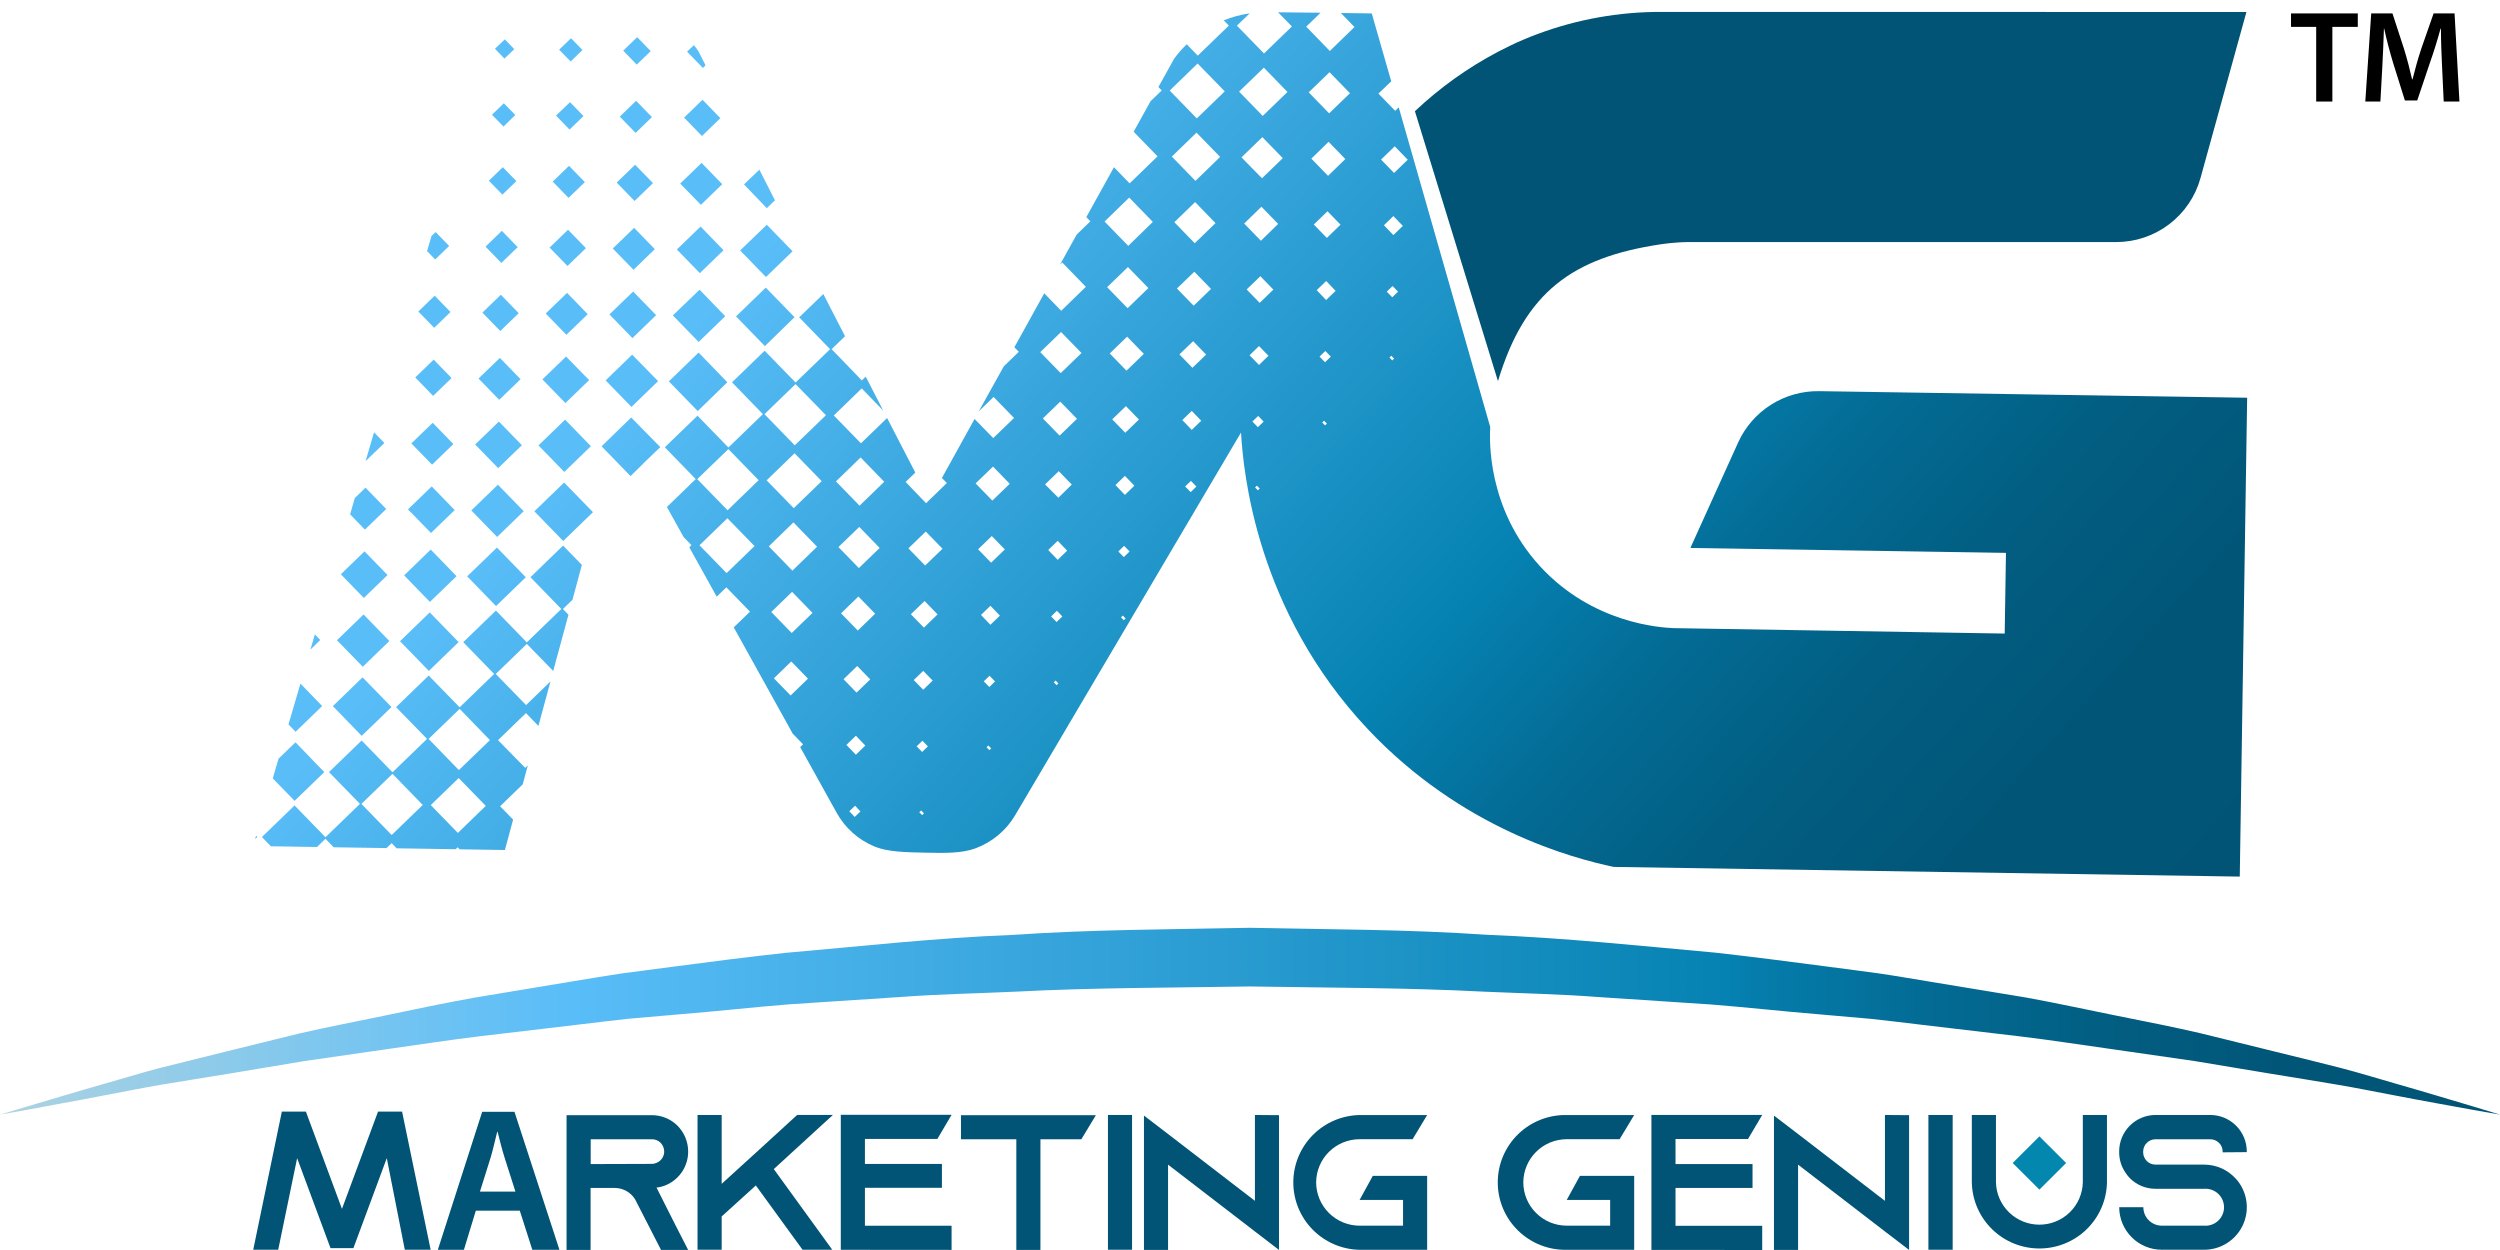 <svg fill="none" viewBox="0 0 130 65" height="65" width="130" xmlns="http://www.w3.org/2000/svg"><g clip-path="url(#clip0_2842_2635)"><path fill="url(#paint0_linear_2842_2635)" d="M0 57.96L1.41 57.538C2.335 57.267 3.686 56.853 5.414 56.359C6.279 56.115 7.231 55.822 8.278 55.543L11.688 54.696L15.576 53.738C16.947 53.419 18.396 53.148 19.914 52.83C21.432 52.512 23.003 52.178 24.642 51.883L29.744 51.035C30.619 50.895 31.504 50.739 32.404 50.608L35.136 50.25C36.981 50.005 38.868 49.765 40.791 49.554C44.644 49.221 48.622 48.769 52.683 48.614C56.74 48.332 60.872 48.332 65 48.245C69.128 48.331 73.26 48.328 77.317 48.609C81.378 48.768 85.358 49.192 89.21 49.539C91.133 49.755 93.019 49.999 94.865 50.242L97.601 50.603C98.499 50.73 99.387 50.89 100.262 51.031L105.354 51.871C106.995 52.168 108.568 52.519 110.082 52.82C111.596 53.12 113.049 53.41 114.422 53.728L118.304 54.685C119.521 54.988 120.662 55.261 121.712 55.533C122.762 55.805 123.714 56.106 124.581 56.35C126.312 56.845 127.658 57.26 128.587 57.532L129.997 57.96L128.541 57.704C127.594 57.528 126.201 57.286 124.438 56.945C123.556 56.781 122.585 56.579 121.517 56.399C120.449 56.218 119.295 56.033 118.063 55.831L114.14 55.178L109.781 54.55C108.259 54.341 106.682 54.087 105.037 53.892L99.953 53.292C99.079 53.191 98.197 53.074 97.301 52.982L94.576 52.743C92.739 52.593 90.867 52.384 88.958 52.232L83.14 51.848C81.178 51.695 79.183 51.656 77.18 51.567C73.167 51.357 69.083 51.366 65 51.296C60.919 51.365 56.836 51.355 52.821 51.566C50.814 51.66 48.818 51.693 46.855 51.842L41.036 52.225C39.127 52.377 37.256 52.591 35.418 52.737L32.692 52.974C31.795 53.067 30.913 53.183 30.041 53.284L24.956 53.885C23.313 54.081 21.736 54.334 20.213 54.543L15.854 55.171L11.938 55.825L8.486 56.387C7.419 56.567 6.444 56.771 5.56 56.934C3.795 57.277 2.403 57.519 1.458 57.702L0 57.96Z"></path><path fill="#015475" d="M116.814 0.624L114.424 9.264C114.159 10.22 113.586 11.062 112.794 11.663C112.003 12.263 111.036 12.588 110.041 12.588H87.733C87.547 12.588 87.363 12.601 87.179 12.614L86.964 12.632L86.708 12.657C86.595 12.67 86.482 12.685 86.37 12.702L86.265 12.717C81.805 13.408 79.301 15.147 77.894 19.82L73.606 5.882C73.596 5.848 73.585 5.817 73.574 5.785C74.87 4.559 76.329 3.516 77.909 2.685C78.108 2.582 78.304 2.482 78.5 2.389C78.756 2.261 79.013 2.147 79.278 2.037C79.501 1.942 79.725 1.853 79.951 1.77C82.008 1.004 84.186 0.614 86.381 0.619L116.814 0.624Z"></path><path fill="url(#paint1_linear_2842_2635)" d="M94.594 20.34C93.709 20.327 92.838 20.573 92.091 21.046C91.343 21.52 90.75 22.201 90.385 23.006L87.9 28.493L104.31 28.749L104.244 32.945L87.034 32.663C86.379 32.637 82.823 32.434 80.083 29.447C77.32 26.434 77.455 22.846 77.491 22.203L72.734 5.581L72.548 5.762L71.678 4.867L72.344 4.227L71.539 1.422L71.332 0.698L69.725 0.676L70.433 1.405L69.151 2.651L67.923 1.386L68.67 0.662L66.459 0.639L67.18 1.375L65.729 2.781L64.319 1.334L64.983 0.694C64.52 0.762 64.067 0.883 63.633 1.056L63.9 1.331L62.284 2.894L61.711 2.302C61.471 2.534 61.25 2.786 61.053 3.056L60.237 4.526L60.408 4.703L59.828 5.264L58.95 6.851L60.193 8.13L58.741 9.536L57.926 8.695L56.489 11.29L56.7 11.508L55.988 12.196L55.12 13.764L55.237 13.651L56.465 14.915L55.183 16.161L54.301 15.252L52.747 18.057L52.978 18.293L52.196 19.052L50.898 21.386L51.667 20.642L52.73 21.735L51.648 22.781L50.678 21.785L48.98 24.854L49.237 25.117L48.371 25.956L48.325 26.001L48.155 26.166L47.092 25.061L47.596 24.574L46.129 21.737L44.769 23.052L43.358 21.604L44.81 20.197L45.926 21.348L45.019 19.586L44.816 19.783L43.246 18.157L43.942 17.483L42.812 15.289L41.557 16.502L43.165 18.157L41.37 19.892L39.762 18.238L38.064 19.881L39.671 21.535L37.877 23.27L36.27 21.616L34.571 23.259L36.178 24.912L34.679 26.363L35.548 27.928L35.956 28.347L35.842 28.457L37.269 31.027L37.771 30.541L39 31.806L38.155 32.623L41.223 38.152L41.76 38.704L41.61 38.848L43.492 42.239C43.934 43.049 44.643 43.681 45.498 44.029C46.179 44.302 47.114 44.318 48.134 44.34C49.18 44.362 50.014 44.371 50.718 44.116C51.593 43.794 52.329 43.178 52.798 42.374L64.533 22.491C64.651 24.53 65.316 31.744 71.13 37.92C76.002 43.091 81.734 44.618 83.914 45.08L116.468 45.583L116.852 20.682L94.594 20.34ZM37.783 29.802L36.373 28.355L37.825 26.948L39.236 28.396L37.783 29.802ZM37.833 26.534L36.258 24.914L37.875 23.352L39.45 24.97L37.833 26.534ZM41.111 36.166L40.242 35.271L41.146 34.396L42.015 35.291L41.111 36.166ZM41.169 32.917L40.106 31.824L41.188 30.776L42.251 31.87L41.169 32.917ZM41.205 29.674L39.977 28.41L41.258 27.164L42.488 28.429L41.205 29.674ZM41.275 26.425L39.865 24.977L41.318 23.57L42.728 25.019L41.275 26.425ZM41.327 23.156L39.752 21.537L41.369 19.973L42.95 21.591L41.327 23.156ZM44.447 42.481L44.162 42.188L44.464 41.897L44.744 42.195L44.447 42.481ZM44.505 39.246L44.012 38.735L44.506 38.258L44.997 38.769L44.505 39.246ZM44.541 36.016L43.864 35.319L44.575 34.632L45.253 35.328L44.541 36.016ZM44.605 32.788L43.734 31.893L44.638 31.018L45.508 31.913L44.605 32.788ZM44.661 29.539L43.598 28.446L44.682 27.4L45.743 28.493L44.661 29.539ZM44.698 26.296L43.47 25.033L44.752 23.788L45.98 25.051L44.698 26.296ZM47.95 42.386L47.803 42.236L47.9 42.144L48.046 42.293L47.95 42.386ZM47.95 39.103L47.664 38.809L47.965 38.517L48.251 38.811L47.95 39.103ZM48.006 35.867L47.515 35.362L48.008 34.885L48.5 35.39L48.006 35.867ZM48.043 32.637L47.365 31.94L48.078 31.252L48.755 31.949L48.043 32.637ZM48.106 29.408L47.237 28.513L48.141 27.64L49.011 28.535L48.106 29.408ZM51.446 39.008L51.3 38.857L51.396 38.765L51.542 38.915L51.446 39.008ZM51.446 35.725L51.155 35.431L51.456 35.139L51.742 35.433L51.446 35.725ZM51.502 32.489L51.011 31.977L51.503 31.5L51.996 32.012L51.502 32.489ZM51.538 29.26L50.861 28.563L51.574 27.874L52.251 28.571L51.538 29.26ZM51.602 26.032L50.732 25.137L51.637 24.262L52.506 25.157L51.602 26.032ZM54.942 35.63L54.796 35.481L54.892 35.387L55.038 35.538L54.942 35.63ZM54.942 32.347L54.657 32.053L54.959 31.761L55.243 32.055L54.942 32.347ZM55 29.112L54.507 28.6L55.001 28.123L55.492 28.635L55 29.112ZM55.035 25.882L54.343 25.189L55.055 24.5L55.733 25.197L55.035 25.882ZM55.1 22.653L54.229 21.758L55.133 20.884L56.003 21.779L55.1 22.653ZM55.156 19.404L54.093 18.311L55.175 17.264L56.238 18.357L55.156 19.404ZM58.438 32.252L58.292 32.102L58.388 32.009L58.534 32.16L58.438 32.252ZM58.438 28.968L58.152 28.676L58.453 28.384L58.739 28.677L58.438 28.968ZM58.494 25.734L58.003 25.222L58.497 24.745L58.988 25.257L58.494 25.734ZM58.514 22.504L57.836 21.807L58.548 21.119L59.225 21.815L58.514 22.504ZM58.577 19.275L57.707 18.38L58.611 17.506L59.48 18.401L58.577 19.275ZM58.634 16.026L57.571 14.933L58.653 13.887L59.716 14.979L58.634 16.026ZM58.67 12.784L57.437 11.521L58.719 10.275L59.947 11.538L58.67 12.784ZM61.914 25.59L61.628 25.298L61.929 25.006L62.215 25.3L61.914 25.59ZM61.97 22.355L61.479 21.844L61.971 21.367L62.464 21.879L61.97 22.355ZM62.006 19.126L61.329 18.43L62.042 17.741L62.719 18.438L62.006 19.126ZM62.07 15.897L61.2 15.002L62.105 14.129L62.974 15.024L62.07 15.897ZM62.127 12.648L61.065 11.555L62.147 10.509L63.206 11.602L62.127 12.648ZM62.164 9.406L60.935 8.142L62.218 6.897L63.447 8.16L62.164 9.406ZM62.234 6.157L60.824 4.709L62.276 3.303L63.687 4.751L62.234 6.157ZM65.41 25.497L65.264 25.346L65.359 25.254L65.505 25.404L65.41 25.497ZM65.41 22.214L65.124 21.919L65.427 21.628L65.711 21.922L65.41 22.214ZM65.468 18.977L64.975 18.472L65.469 17.995L65.96 18.5L65.468 18.977ZM65.503 15.749L64.826 15.052L65.538 14.363L66.216 15.06L65.503 15.749ZM65.567 12.519L64.697 11.624L65.594 10.749L66.465 11.645L65.567 12.519ZM65.624 9.27L64.557 8.183L65.642 7.131L66.705 8.224L65.624 9.27ZM65.661 6.028L64.432 4.764L65.72 3.519L66.948 4.783L65.661 6.028ZM68.902 22.12L68.756 21.971L68.852 21.877L68.998 22.028L68.902 22.12ZM68.902 18.837L68.616 18.543L68.918 18.251L69.203 18.545L68.902 18.837ZM68.959 15.601L68.468 15.089L68.961 14.612L69.452 15.124L68.959 15.601ZM68.996 12.372L68.317 11.675L69.03 10.986L69.707 11.683L68.996 12.372ZM69.058 9.144L68.189 8.248L69.087 7.374L69.956 8.269L69.058 9.144ZM69.116 5.895L68.053 4.801L69.135 3.754L70.198 4.847L69.116 5.895ZM72.398 18.742L72.252 18.593L72.348 18.499L72.494 18.65L72.398 18.742ZM72.398 15.459L72.112 15.166L72.414 14.874L72.7 15.167L72.398 15.459ZM72.455 12.224L71.964 11.712L72.456 11.235L72.948 11.747L72.455 12.224ZM72.491 8.994L71.814 8.297L72.526 7.609L73.203 8.305L72.491 8.994ZM32.362 22.171L32.166 22.362L31.796 23.73L32.791 24.753L33.444 24.114C33.078 23.467 32.714 22.819 32.352 22.17L32.362 22.171ZM30.257 29.375L29.28 28.371L27.583 30.015L29.189 31.668L27.394 33.403L25.788 31.75L24.089 33.393L25.696 35.046L23.901 36.781L22.293 35.128L20.594 36.771L22.206 38.423L20.411 40.159L18.805 38.506L17.106 40.149L18.719 41.801L16.924 43.536L15.318 41.883L13.619 43.526L14.087 44.006L16.482 44.044L16.923 43.616L17.351 44.058L20.098 44.1L20.367 43.844L20.624 44.112L23.693 44.16L23.8 44.058L23.902 44.164L26.255 44.2L26.682 42.62L26.005 41.925L27.18 40.788L27.447 39.802L27.31 39.93L25.898 38.487L27.35 37.08L27.998 37.748L28.623 35.438L27.356 36.663L25.78 35.047L27.396 33.483L28.767 34.89L29.56 31.966L29.273 31.67L29.769 31.189L30.257 29.375ZM20.367 43.421L18.793 41.802L20.41 40.24L21.984 41.858L20.367 43.421ZM23.81 43.313L22.4 41.865L23.851 40.458L25.261 41.906L23.81 43.313ZM23.861 40.044L22.287 38.424L23.903 36.861L25.477 38.487L23.861 40.044ZM39.488 8.823L38.688 9.59L39.873 10.825L40.297 10.415L39.488 8.823ZM39.873 11.687L38.488 13.024L39.83 14.404L41.214 13.066L39.873 11.687ZM39.821 14.956L38.274 16.452L39.774 17.997L41.315 16.494L39.821 14.956ZM36.321 2.669C36.246 2.559 36.167 2.451 36.084 2.348L35.727 2.685L36.55 3.533L36.689 3.397L36.321 2.669ZM36.532 5.189L35.573 6.116L36.502 7.072L37.461 6.145L36.532 5.189ZM36.482 8.472L35.371 9.545L36.447 10.651L37.557 9.578L36.482 8.472ZM36.43 11.781L35.197 12.973L36.392 14.203L37.625 13.011L36.43 11.781ZM36.379 15.065L34.988 16.402L36.329 17.782L37.712 16.444L36.379 15.065ZM36.328 18.334L34.78 19.83L36.282 21.375L37.821 19.878L36.328 18.334ZM33.134 1.933L32.407 2.635L33.111 3.36L33.838 2.658L33.134 1.933ZM33.078 5.242L32.228 6.063L33.052 6.911L33.901 6.089L33.078 5.242ZM33.026 8.567L32.068 9.494L32.997 10.45L33.956 9.523L33.026 8.567ZM32.975 11.849L31.865 12.923L32.942 14.029L34.051 12.956L32.975 11.849ZM32.924 15.159L31.691 16.351L32.887 17.581L34.119 16.388L32.924 15.159ZM32.873 18.442L31.494 19.78L32.836 21.16L34.22 19.819L32.873 18.442ZM32.823 21.711L32.347 22.17L32.151 22.361L31.283 23.208L31.789 23.729L32.784 24.752L33.438 24.112L34.336 23.249L32.823 21.711ZM29.692 1.988L29.075 2.584L29.674 3.197L30.289 2.601L29.692 1.988ZM29.641 5.313L28.915 6.01L29.616 6.738L30.342 6.035L29.641 5.313ZM29.589 8.623L28.741 9.444L29.564 10.29L30.412 9.47L29.589 8.623ZM29.538 11.947L28.579 12.874L29.509 13.831L30.468 12.904L29.538 11.947ZM29.487 15.23L28.378 16.302L29.453 17.41L30.562 16.337L29.487 15.23ZM29.436 18.54L28.206 19.729L29.401 20.959L30.634 19.766L29.436 18.54ZM29.386 21.822L28.001 23.16L29.343 24.541L30.727 23.202L29.386 21.822ZM29.334 25.092L27.787 26.589L29.287 28.13L30.835 26.633L29.334 25.092ZM26.251 2.046L25.738 2.536L26.23 3.047L26.743 2.557L26.251 2.046ZM26.2 5.37L25.583 5.966L26.18 6.581L26.796 5.981L26.2 5.37ZM26.147 8.695L25.421 9.397L26.125 10.12L26.851 9.418L26.147 8.695ZM26.096 12.004L25.247 12.826L26.07 13.672L26.92 12.851L26.096 12.004ZM26.044 15.328L25.085 16.256L26.015 17.213L26.974 16.285L26.044 15.328ZM25.994 18.612L24.884 19.684L25.96 20.791L27.07 19.718L25.994 18.612ZM25.943 21.921L24.71 23.114L25.905 24.343L27.138 23.151L25.943 21.921ZM25.892 25.204L24.509 26.542L25.85 27.921L27.233 26.584L25.892 25.204ZM25.841 28.474L24.293 29.97L25.794 31.514L27.342 30.017L25.841 28.474ZM22.603 15.377L21.753 16.198L22.578 17.045L23.427 16.224L22.603 15.377ZM22.552 18.701L21.593 19.628L22.523 20.585L23.482 19.658L22.552 18.701ZM22.501 21.985L21.391 23.058L22.468 24.163L23.576 23.091L22.501 21.985ZM22.45 25.294L21.216 26.487L22.412 27.715L23.644 26.524L22.45 25.294ZM22.398 28.577L21.015 29.92L22.356 31.299L23.741 29.962L22.398 28.577ZM22.348 31.845L20.8 33.343L22.301 34.887L23.847 33.389L22.348 31.845ZM19.45 22.481L19.019 23.951L19.029 23.962L19.988 23.035L19.45 22.481ZM19.007 25.36L18.448 25.902L18.206 26.745L18.975 27.54L20.084 26.468L19.007 25.36ZM18.956 28.671L17.724 29.862L18.919 31.092L20.152 29.901L18.956 28.671ZM18.906 31.953L17.521 33.292L18.864 34.671L20.247 33.334L18.906 31.953ZM18.855 35.222L17.308 36.719L18.808 38.263L20.357 36.767L18.855 35.222ZM16.374 32.989L16.141 33.781L16.653 33.281L16.374 32.989ZM15.623 35.546L15.001 37.67L15.37 38.053L16.753 36.714L15.623 35.546ZM15.366 38.599L14.483 39.453L14.184 40.476L15.319 41.644L16.862 40.149L15.366 38.599ZM13.315 43.458L13.264 43.634L13.379 43.523L13.315 43.458ZM22.655 12.068L22.437 12.275L22.207 13.057L22.63 13.492L23.356 12.79L22.655 12.068Z"></path><path fill="url(#paint2_linear_2842_2635)" d="M86.971 12.635L86.707 12.661L86.971 12.635Z"></path><path fill="url(#paint3_linear_2842_2635)" d="M86.37 12.706L86.264 12.721L86.37 12.706Z"></path><path fill="url(#paint4_linear_2842_2635)" d="M87.179 12.617L86.965 12.635L87.179 12.617Z"></path><path fill="#015475" d="M35.143 63.746L35.784 64.997H34.374L33.733 63.746L33.06 62.434L33.03 62.374C32.919 62.191 32.763 62.04 32.577 61.935C32.391 61.83 32.18 61.774 31.966 61.774H30.711V64.997H29.461V57.989H33.898C34.146 57.989 34.392 58.037 34.621 58.132C34.85 58.226 35.058 58.365 35.233 58.54C35.586 58.898 35.784 59.38 35.785 59.882C35.785 60.244 35.681 60.598 35.486 60.904C35.29 61.209 35.011 61.452 34.681 61.604C34.51 61.683 34.327 61.734 34.139 61.754L35.143 63.746ZM33.898 60.522C33.987 60.522 34.075 60.501 34.154 60.462C34.268 60.413 34.365 60.332 34.433 60.229C34.501 60.126 34.538 60.005 34.539 59.882C34.538 59.709 34.47 59.544 34.348 59.421C34.289 59.363 34.218 59.317 34.141 59.286C34.063 59.255 33.98 59.24 33.897 59.241H30.716V60.532L33.898 60.522Z"></path><path fill="#015475" d="M40.237 60.792L43.278 64.987H41.733L39.303 61.644L37.527 63.255V64.987H36.272V57.979H37.527V61.559L38.561 60.618L39.495 59.768L41.451 57.978H43.309L40.237 60.792Z"></path><path fill="#015475" d="M56.986 57.989L56.23 59.241H54.103V64.995H52.849V59.241H49.971V57.989H56.986Z"></path><path fill="#015475" d="M57.613 64.987V57.979H58.867V64.987H57.613Z"></path><path fill="#015475" d="M66.508 57.989V64.997L65.256 64.036L60.739 60.562V64.997H59.486V58.01L60.74 58.97L65.256 62.444V57.979L66.508 57.989Z"></path><path fill="#015475" d="M87.127 59.228V60.53H91.132V61.772H87.127V63.743H91.635V65L85.873 64.995V57.977H91.635L90.896 59.228H87.127Z"></path><path fill="#015475" d="M44.976 59.223V60.525H48.98V61.766H44.976V63.738H49.482V64.995L43.721 64.99V57.971H49.482L48.744 59.223H44.976Z"></path><path fill="#015475" d="M79.212 61.484C79.213 62.081 79.451 62.653 79.875 63.075C80.298 63.497 80.872 63.734 81.47 63.735H83.728V62.397H81.47L82.156 61.145H84.977V64.99H81.464C80.997 64.999 80.533 64.915 80.099 64.743C79.665 64.57 79.269 64.314 78.936 63.987C78.603 63.661 78.338 63.272 78.157 62.842C77.976 62.413 77.883 61.952 77.883 61.486C77.883 61.02 77.976 60.559 78.157 60.129C78.338 59.7 78.603 59.31 78.936 58.984C79.269 58.658 79.665 58.401 80.099 58.229C80.533 58.057 80.997 57.973 81.464 57.982H84.977L84.22 59.239H81.464C80.868 59.241 80.296 59.478 79.875 59.899C79.453 60.319 79.215 60.889 79.212 61.484Z"></path><path fill="#015475" d="M68.44 61.484C68.441 62.081 68.68 62.653 69.103 63.075C69.527 63.497 70.1 63.734 70.699 63.736H72.958V62.397H70.699L71.385 61.145H74.212V64.99H70.699C69.779 64.972 68.902 64.595 68.258 63.94C67.613 63.285 67.252 62.404 67.252 61.486C67.252 60.568 67.613 59.687 68.258 59.031C68.902 58.376 69.779 57.999 70.699 57.982H74.212L73.455 59.239H70.699C70.102 59.24 69.529 59.476 69.105 59.897C68.682 60.318 68.443 60.888 68.44 61.484Z"></path><path fill="#015475" d="M99.272 57.989V64.997L98.017 64.036L93.5 60.562V64.997H92.246V58.01L93.5 58.97L98.017 62.444V57.979L99.272 57.989Z"></path><path fill="#015475" d="M100.277 64.987V57.979H101.539V64.987H100.277Z"></path><path fill="#015475" d="M109.562 57.979V61.484C109.545 62.401 109.167 63.276 108.51 63.919C107.853 64.561 106.969 64.921 106.049 64.921C105.128 64.921 104.245 64.561 103.588 63.919C102.931 63.276 102.553 62.401 102.535 61.484V57.979H103.79V61.484C103.804 62.072 104.048 62.631 104.47 63.042C104.892 63.453 105.459 63.683 106.049 63.683C106.638 63.683 107.205 63.453 107.627 63.042C108.049 62.631 108.293 62.072 108.307 61.484V57.979H109.562Z"></path><path fill="#015475" d="M115.578 59.921V59.882C115.578 59.712 115.511 59.549 115.39 59.429C115.27 59.31 115.107 59.242 114.937 59.242H112.086C111.916 59.242 111.753 59.31 111.632 59.429C111.512 59.549 111.445 59.712 111.445 59.882V59.921C111.445 60.091 111.512 60.253 111.632 60.373C111.753 60.493 111.916 60.56 112.086 60.56H114.615C114.923 60.56 115.228 60.624 115.51 60.748C115.792 60.873 116.044 61.054 116.251 61.282C116.282 61.311 116.301 61.342 116.332 61.371C116.598 61.695 116.767 62.088 116.818 62.504C116.869 62.92 116.801 63.342 116.621 63.721C116.441 64.1 116.157 64.42 115.802 64.644C115.447 64.868 115.035 64.987 114.615 64.987H112.417C111.828 64.987 111.264 64.754 110.849 64.339C110.433 63.924 110.199 63.362 110.199 62.775H111.454C111.454 63.03 111.555 63.274 111.736 63.454C111.916 63.634 112.161 63.735 112.417 63.735H114.615C114.747 63.745 114.88 63.727 115.005 63.684C115.13 63.64 115.245 63.571 115.342 63.481C115.439 63.391 115.516 63.282 115.569 63.16C115.622 63.039 115.65 62.909 115.65 62.776C115.65 62.644 115.622 62.514 115.569 62.392C115.516 62.271 115.439 62.162 115.342 62.072C115.245 61.982 115.13 61.913 115.005 61.869C114.88 61.825 114.747 61.808 114.615 61.817H112.086C111.594 61.818 111.121 61.626 110.769 61.283C110.678 61.191 110.598 61.091 110.528 60.983C110.31 60.668 110.195 60.294 110.197 59.911V59.871C110.197 59.371 110.395 58.891 110.749 58.536C111.102 58.181 111.583 57.981 112.084 57.979H114.936C115.439 57.98 115.92 58.18 116.276 58.535C116.632 58.889 116.832 59.37 116.833 59.871V59.911L115.578 59.921Z"></path><path fill="#015475" d="M21.05 64.987L20.113 60.223L18.377 64.903H17.187L15.451 60.223L14.467 64.987H13.168L14.656 57.804L15.906 57.803L17.782 62.861L19.658 57.803L20.908 57.804L22.394 64.987H21.05Z"></path><path fill="#015475" d="M24.743 62.954L24.124 64.988H22.768L25.075 57.812H26.752L29.091 64.988H27.68L27.029 62.954H24.743ZM26.803 61.965L26.238 60.196C26.1 59.76 25.982 59.27 25.875 58.855H25.854C25.747 59.27 25.641 59.77 25.512 60.196L24.957 61.965H26.803Z"></path><path fill="#0487AF" d="M107.438 60.476L106.049 59.091L104.66 60.476L106.049 61.861L107.438 60.476Z"></path><path fill="black" d="M119.133 0.698V1.398H120.442V5.28H121.283V1.398H122.605V0.698H119.133Z"></path><path fill="black" d="M127.637 0.698H126.547L125.906 2.533C125.729 3.07 125.573 3.634 125.45 4.13H125.429C125.314 3.619 125.173 3.076 125.008 2.539L124.408 0.698H123.303L122.996 5.28H123.781L123.882 3.437C123.917 2.812 123.944 2.084 123.964 1.486H123.978C124.1 2.057 124.264 2.683 124.441 3.267L125.055 5.225H125.696L126.364 3.24C126.568 2.662 126.759 2.043 126.909 1.486H126.929C126.929 2.105 126.956 2.818 126.985 3.41L127.073 5.28H127.891L127.637 0.698Z"></path></g><defs><linearGradient gradientUnits="userSpaceOnUse" y2="53.102" x2="130.381" y1="53.102" x1="-0.381" id="paint0_linear_2842_2635"><stop stop-color="#AED3E1"></stop><stop stop-color="#59BDF8" offset="0.23"></stop><stop stop-color="#0582B2" offset="0.69"></stop><stop stop-color="#057DAC" offset="0.7"></stop><stop stop-color="#036B94" offset="0.77"></stop><stop stop-color="#025E82" offset="0.84"></stop><stop stop-color="#015678" offset="0.91"></stop><stop stop-color="#015475" offset="1"></stop></linearGradient><linearGradient gradientUnits="userSpaceOnUse" y2="63.811" x2="100.076" y1="-0.537" x1="28.501" id="paint1_linear_2842_2635"><stop stop-color="#59BDF8" offset="0.18"></stop><stop stop-color="#0582B2" offset="0.59"></stop><stop stop-color="#057DAC" offset="0.61"></stop><stop stop-color="#036B94" offset="0.69"></stop><stop stop-color="#025E82" offset="0.78"></stop><stop stop-color="#015678" offset="0.88"></stop><stop stop-color="#015475" offset="1"></stop></linearGradient><linearGradient gradientUnits="userSpaceOnUse" y2="12.648" x2="116.815" y1="12.648" x1="13.484" id="paint2_linear_2842_2635"><stop stop-color="#AED3E1"></stop><stop stop-color="#59BDF8" offset="0.23"></stop><stop stop-color="#0582B2" offset="0.69"></stop><stop stop-color="#057DAC" offset="0.7"></stop><stop stop-color="#036B94" offset="0.77"></stop><stop stop-color="#025E82" offset="0.84"></stop><stop stop-color="#015678" offset="0.91"></stop><stop stop-color="#015475" offset="1"></stop></linearGradient><linearGradient gradientUnits="userSpaceOnUse" y2="12.713" x2="117.049" y1="12.713" x1="12.922" id="paint3_linear_2842_2635"><stop stop-color="#AED3E1"></stop><stop stop-color="#59BDF8" offset="0.23"></stop><stop stop-color="#0582B2" offset="0.69"></stop><stop stop-color="#057DAC" offset="0.7"></stop><stop stop-color="#036B94" offset="0.77"></stop><stop stop-color="#025E82" offset="0.84"></stop><stop stop-color="#015678" offset="0.91"></stop><stop stop-color="#015475" offset="1"></stop></linearGradient><linearGradient gradientUnits="userSpaceOnUse" y2="12.626" x2="116.93" y1="12.626" x1="73.567" id="paint4_linear_2842_2635"><stop stop-color="#015475"></stop><stop stop-color="#015678" offset="0.25"></stop><stop stop-color="#025E82" offset="0.45"></stop><stop stop-color="#036B94" offset="0.64"></stop><stop stop-color="#057DAC" offset="0.82"></stop><stop stop-color="#0582B2" offset="0.86"></stop></linearGradient><clipPath id="clip0_2842_2635"><rect fill="white" height="65" width="130"></rect></clipPath></defs></svg>